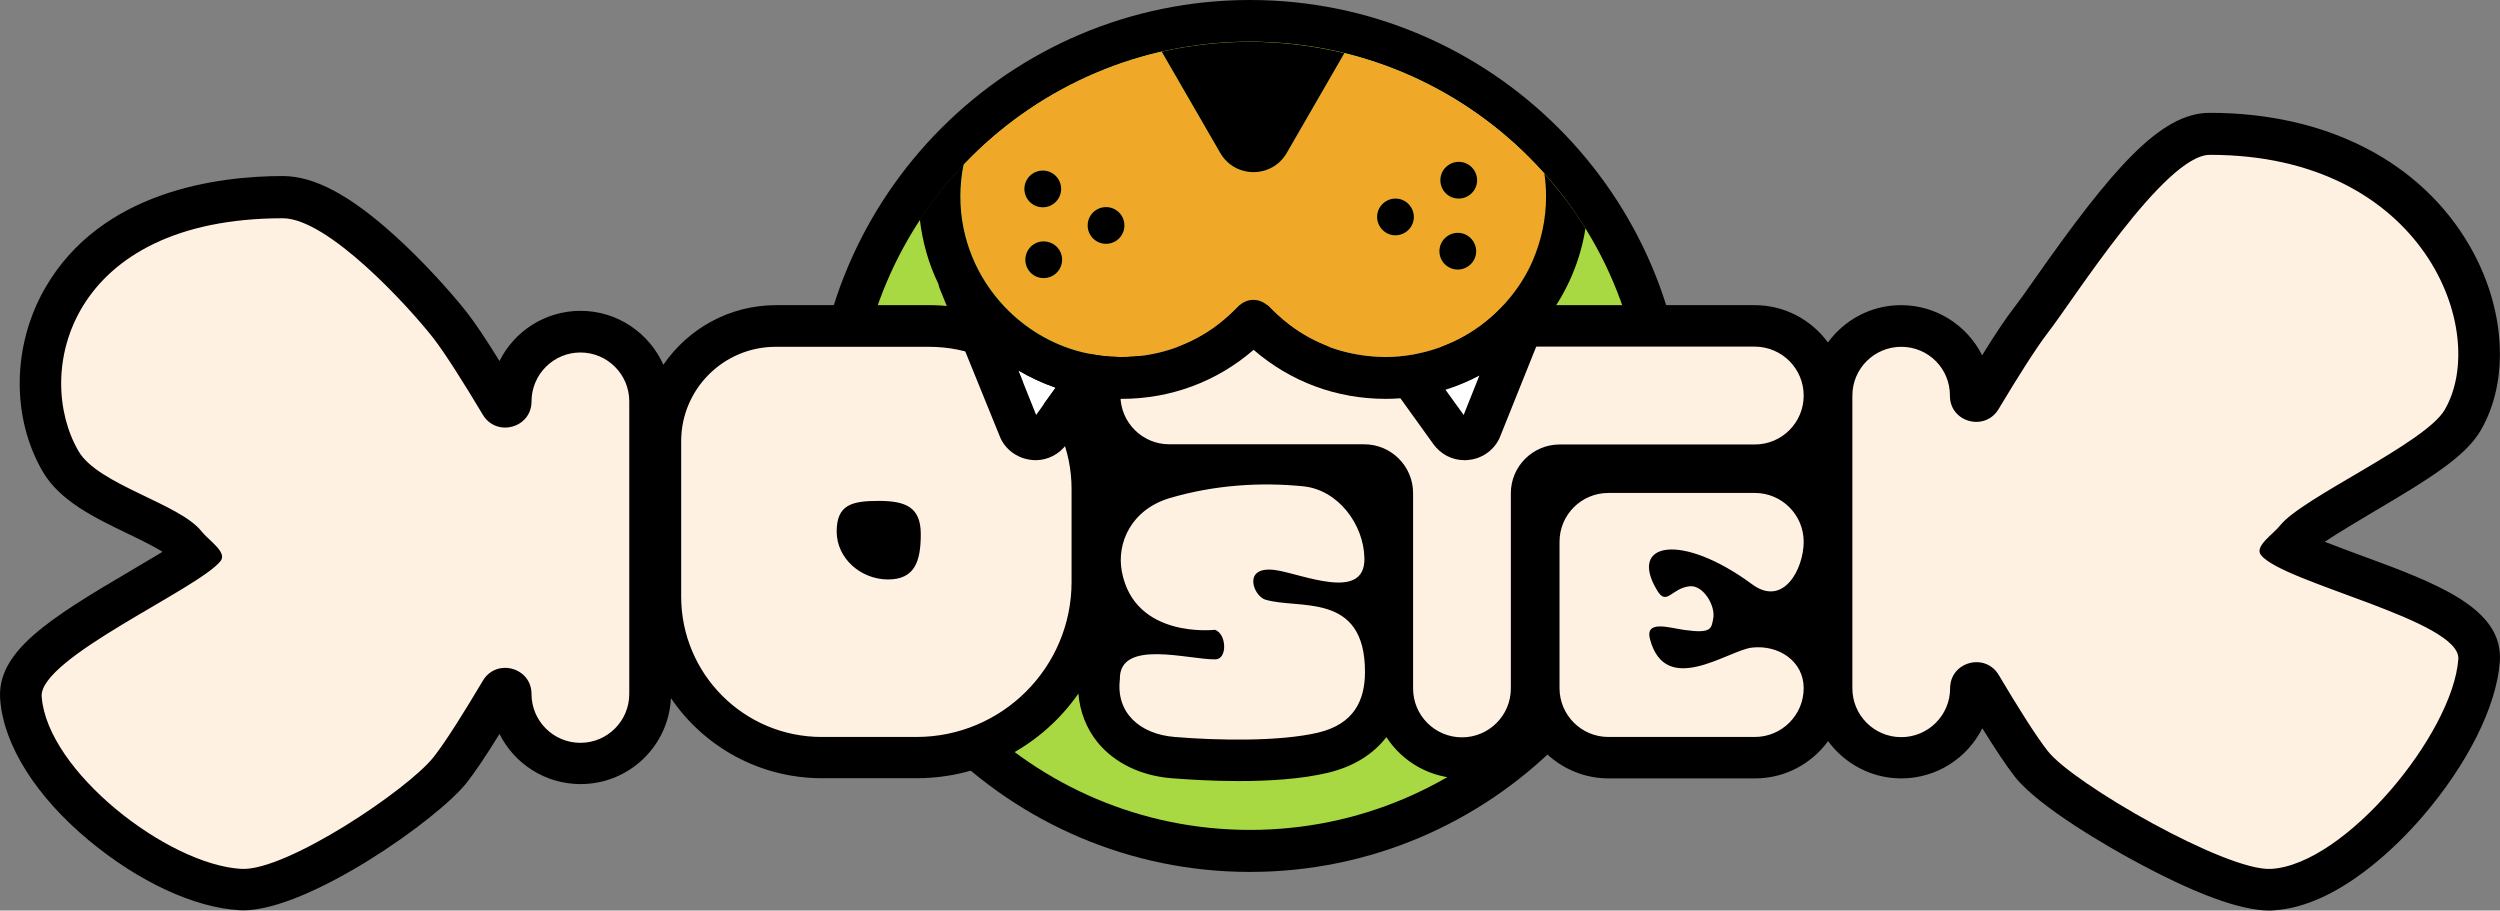 <svg width="313" height="114" viewBox="0 0 313 114" fill="none" xmlns="http://www.w3.org/2000/svg">
<rect x="0" y="0" width="313" height="114" fill="#808080" stroke="none"/>
<g clip-path="url(#clip0_77_266)">
<path d="M156.5 106.558C185.224 106.558 208.509 83.288 208.509 54.582C208.509 25.877 185.224 2.607 156.5 2.607C127.776 2.607 104.491 25.877 104.491 54.582C104.491 83.288 127.776 106.558 156.5 106.558Z" fill="#A9D942"/>
<path d="M156.5 5.214C183.773 5.214 205.876 27.303 205.876 54.559C205.876 81.815 183.773 103.904 156.5 103.904C129.227 103.904 107.124 81.815 107.124 54.559C107.124 27.303 129.227 5.214 156.5 5.214ZM156.5 0C126.381 0 101.883 24.483 101.883 54.583C101.883 84.682 126.381 109.165 156.5 109.165C186.619 109.165 211.117 84.682 211.117 54.583C211.117 24.483 186.619 0 156.5 0Z" fill="black"/>
<path d="M295.332 69.443C294.051 68.969 292.51 68.4 291.063 67.831C292.747 66.694 295.332 65.177 297.229 64.039C304.273 59.891 308.684 57.142 310.581 53.895C314.233 47.638 313.688 38.584 309.229 30.834C303.111 20.217 291.253 14.126 276.668 14.126C276.668 14.126 276.668 14.126 276.644 14.126C270.478 14.126 264.407 21.165 254.659 35.053C253.64 36.523 252.738 37.779 252.217 38.442C251.221 39.722 249.869 41.713 248.161 44.486C246.311 40.765 242.446 38.205 238.011 38.205C234.24 38.205 230.92 40.054 228.857 42.874C226.793 40.054 223.45 38.205 219.702 38.205H146.397C140.682 38.205 135.939 42.448 135.18 47.97C131.006 42.069 124.128 38.205 116.373 38.205H97.163C91.306 38.205 86.135 41.168 83.052 45.671C81.297 41.713 77.313 38.916 72.689 38.916C68.254 38.916 64.388 41.476 62.538 45.197C60.831 42.448 59.503 40.457 58.483 39.153C56.538 36.665 52.957 32.683 49.329 29.412C43.756 24.388 39.344 22.065 35.455 22.041C35.455 22.041 35.455 22.041 35.431 22.041C27.321 22.041 12.664 23.866 5.644 36.072C1.518 43.254 1.399 52.26 5.36 59.062C7.494 62.712 11.81 64.797 15.985 66.812C17.265 67.428 19.233 68.376 20.348 69.087C19.091 69.846 17.692 70.675 16.483 71.386C5.976 77.548 -0.427 81.625 0.024 87.574C0.451 93.286 4.506 99.732 11.17 105.254C17.336 110.374 24.332 113.644 29.953 113.953C30.119 113.953 30.261 113.976 30.427 113.976C38.657 113.976 54.855 102.576 58.483 97.931C59.479 96.651 60.831 94.66 62.538 91.887C64.388 95.608 68.254 98.168 72.689 98.168C78.76 98.168 83.716 93.404 84.001 87.408C88.104 93.451 95.053 97.433 102.903 97.433H114.76C123.132 97.433 130.555 93.238 135.014 86.839C135.203 89.091 136.01 91.2 137.409 92.93C139.52 95.513 142.816 97.125 146.658 97.433C148.46 97.575 151.591 97.789 155.053 97.789C158.8 97.789 162.927 97.552 166.271 96.746C169.425 95.987 171.892 94.471 173.575 92.29C175.591 95.395 179.101 97.457 183.085 97.457C186.856 97.457 190.176 95.608 192.24 92.788C194.303 95.608 197.647 97.457 201.394 97.457H219.726C223.497 97.457 226.817 95.608 228.88 92.788C230.944 95.608 234.288 97.457 238.035 97.457C242.47 97.457 246.335 94.897 248.185 91.176C249.893 93.925 251.221 95.916 252.24 97.22C255.229 101.059 264.217 106.155 266.92 107.624C274.652 111.843 280.438 114 284.138 114C284.304 114 284.494 114 284.636 113.976C292.747 113.502 300.336 105.657 303.229 102.316C308.921 95.727 312.549 88.474 312.976 82.881C313.498 76.126 305.079 73.022 295.332 69.443Z" fill="black"/>
<path d="M225.821 49.534C225.821 52.9 223.094 55.649 219.702 55.649H195.275C191.908 55.649 189.157 58.375 189.157 61.764V86.199C189.157 89.565 186.429 92.314 183.038 92.314C179.67 92.314 176.919 89.588 176.919 86.199V61.74C176.919 58.375 174.192 55.626 170.801 55.626H146.397C143.03 55.626 140.279 52.9 140.279 49.511C140.279 46.145 143.006 43.396 146.397 43.396H176.943H189.157H219.702C223.094 43.42 225.821 46.145 225.821 49.534ZM163.188 60.887C157.781 60.342 152.018 60.721 146.468 62.356C141.607 63.802 139.804 67.997 140.445 71.505C142.01 80.037 152.113 78.852 152.113 78.852C153.583 79.35 153.702 82.549 152.16 82.549C148.887 82.621 140.089 79.919 140.207 85.062C139.709 89.233 142.698 91.911 147.061 92.267C152.492 92.717 160.2 92.859 165.038 91.722C169.496 90.655 170.896 87.716 170.896 84.114C170.896 73.97 162.5 76.364 158.374 75.06C156.903 74.562 155.528 70.841 159.607 71.363C162.856 71.789 170.943 75.439 170.824 69.893C170.753 65.674 167.552 61.337 163.188 60.887ZM210.928 78.876C214.319 79.35 214.248 78.662 214.485 77.501C214.841 75.842 213.228 73.211 211.544 73.401C209.268 73.638 208.675 75.913 207.489 73.946C203.766 67.831 210.572 66.67 219.347 73.14C223.307 76.079 225.821 71.197 225.821 67.831C225.821 64.466 223.094 61.717 219.702 61.717H201.37C198.003 61.717 195.252 64.442 195.252 67.831V86.152C195.252 89.517 197.979 92.267 201.37 92.267H219.702C223.07 92.267 225.821 89.541 225.821 86.152C225.821 82.786 222.691 80.701 219.347 81.08C216.382 81.412 208.556 87.337 206.588 80.061C205.9 77.549 209.007 78.615 210.928 78.876ZM238.035 43.42C234.667 43.42 231.916 46.145 231.916 49.534V86.176C231.916 89.541 234.643 92.29 238.035 92.29C241.402 92.29 244.153 89.565 244.153 86.176C244.153 82.858 248.541 81.649 250.248 84.516C252.501 88.309 254.873 92.124 256.391 94.044C259.545 98.097 278.731 109.118 284.352 108.786C293.648 108.241 307.095 91.816 307.783 82.526C308.138 77.691 285.798 72.974 283.071 69.49C282.217 68.4 284.612 66.883 285.466 65.793C288.193 62.309 303.632 55.507 306.075 51.312C311.767 41.547 303.514 19.363 276.668 19.387C271.023 19.387 259.545 37.613 256.367 41.69C254.873 43.633 252.478 47.449 250.225 51.217C248.517 54.061 244.13 52.876 244.13 49.558C244.153 46.145 241.426 43.42 238.035 43.42ZM134.16 61.219V72.856C134.16 83.569 125.456 92.267 114.737 92.267H102.879C93.155 92.267 85.282 84.398 85.282 74.681V55.246C85.282 48.705 90.594 43.42 97.116 43.42H116.326C126.191 43.42 134.16 51.383 134.16 61.219ZM115.282 66.86C115.282 63.494 113.385 62.712 110.017 62.712C106.65 62.712 104.752 63.186 104.752 66.552C104.752 69.917 107.788 72.548 111.179 72.548C114.571 72.548 115.282 70.225 115.282 66.86ZM72.665 44.131C76.033 44.131 78.784 46.856 78.784 50.245V86.887C78.784 90.252 76.056 93.001 72.665 93.001C69.297 93.001 66.546 90.276 66.546 86.887C66.546 83.569 62.159 82.36 60.452 85.228C58.199 89.02 55.827 92.835 54.309 94.755C51.155 98.808 35.835 109.094 30.214 108.786C20.917 108.241 5.905 96.509 5.218 87.218C4.862 82.383 24.902 73.709 27.629 70.225C28.483 69.135 26.087 67.618 25.234 66.528C22.506 63.044 12.285 60.697 9.842 56.502C4.15 46.738 8.561 27.327 35.408 27.327C41.052 27.327 51.155 38.348 54.309 42.401C55.803 44.344 58.199 48.16 60.452 51.928C62.159 54.772 66.546 53.587 66.546 50.269C66.546 46.88 69.297 44.131 72.665 44.131Z" fill="#FFF1E1"/>
<path d="M132.168 48.539C130.531 47.97 128.966 47.235 127.472 46.358L129.701 51.928L132.168 48.539Z" fill="white"/>
<path d="M185.22 47.022C183.868 47.733 182.445 48.325 180.975 48.8L183.252 51.952L185.22 47.022Z" fill="white"/>
<path d="M193.354 21.733C186.832 14.41 178.152 9.077 168.31 6.66L161.101 19.15C159.251 22.35 154.603 22.35 152.753 19.15L145.425 6.47C135.82 8.674 127.259 13.675 120.689 20.572C120.428 21.876 120.286 23.227 120.286 24.601C120.286 29.934 122.397 34.792 125.812 38.395C128.373 41.097 131.67 43.088 135.393 44.059C135.464 44.083 135.512 44.083 135.583 44.107C137.077 44.486 138.618 44.676 140.231 44.699C140.302 44.699 140.373 44.699 140.444 44.699C144.618 44.699 148.579 43.443 151.899 41.12C152.895 40.433 153.82 39.627 154.698 38.751C154.816 38.632 154.935 38.514 155.077 38.371C155.575 37.85 156.263 37.542 156.974 37.542C157.686 37.542 158.374 37.85 158.872 38.371C158.99 38.49 159.109 38.608 159.251 38.751C160.129 39.627 161.053 40.41 162.049 41.12C165.204 43.325 168.903 44.557 172.816 44.676C173.054 44.676 173.267 44.699 173.504 44.699C174.69 44.699 175.828 44.581 176.943 44.391C177.204 44.344 177.488 44.296 177.749 44.225C182.279 43.254 186.216 40.765 189.062 37.305C189.133 37.21 189.204 37.139 189.275 37.044C190.342 35.717 191.22 34.224 191.931 32.659C193.022 30.195 193.615 27.469 193.615 24.601C193.568 23.63 193.497 22.681 193.354 21.733ZM131.148 34.792C129.915 35.053 128.681 34.247 128.421 33.015C128.16 31.782 128.966 30.55 130.199 30.289C131.433 30.029 132.666 30.834 132.927 32.067C133.187 33.299 132.381 34.532 131.148 34.792ZM130.081 21.402C131.314 21.141 132.547 21.947 132.808 23.179C133.069 24.412 132.263 25.644 131.029 25.905C129.796 26.165 128.563 25.36 128.302 24.127C128.041 22.871 128.848 21.662 130.081 21.402ZM138.95 30.479C137.717 30.74 136.484 29.934 136.223 28.701C135.962 27.469 136.769 26.236 138.002 25.976C139.235 25.715 140.468 26.521 140.729 27.753C140.99 29.009 140.184 30.218 138.95 30.479ZM180.382 22.113C180.643 20.88 181.852 20.074 183.109 20.335C184.342 20.596 185.149 21.805 184.888 23.061C184.627 24.317 183.417 25.099 182.16 24.838C180.927 24.578 180.121 23.345 180.382 22.113ZM180.263 30.977C180.524 29.744 181.734 28.938 182.99 29.199C184.224 29.46 185.03 30.669 184.769 31.925C184.508 33.157 183.299 33.963 182.042 33.702C180.809 33.441 180.002 32.233 180.263 30.977ZM172.461 26.687C172.722 25.454 173.931 24.649 175.188 24.909C176.421 25.17 177.228 26.379 176.967 27.635C176.706 28.867 175.496 29.673 174.239 29.412C173.006 29.152 172.2 27.919 172.461 26.687Z" fill="#F0A829"/>
<path d="M193.354 21.734C193.497 22.682 193.568 23.63 193.568 24.601C193.568 27.469 192.951 30.195 191.884 32.66C191.196 34.248 190.295 35.717 189.228 37.044C189.157 37.139 189.085 37.21 189.014 37.305C186.192 40.765 182.232 43.254 177.702 44.225C177.441 44.273 177.156 44.344 176.896 44.391C175.781 44.581 174.619 44.7 173.457 44.7C173.22 44.7 173.006 44.676 172.769 44.676C168.856 44.534 165.133 43.325 162.002 41.121C161.006 40.433 160.081 39.628 159.204 38.751C159.085 38.632 158.966 38.514 158.824 38.371C158.326 37.85 157.638 37.542 156.927 37.542C156.215 37.542 155.528 37.85 155.03 38.371C154.911 38.49 154.793 38.608 154.65 38.751C153.773 39.628 152.848 40.41 151.852 41.121C148.508 43.443 144.571 44.7 140.397 44.7C140.326 44.7 140.255 44.7 140.184 44.7C138.595 44.676 137.029 44.486 135.535 44.107C135.464 44.083 135.417 44.083 135.346 44.06C131.622 43.112 128.326 41.097 125.764 38.395C122.349 34.793 120.239 29.934 120.239 24.601C120.239 23.227 120.381 21.876 120.642 20.572C118.626 22.705 116.776 25.004 115.164 27.469C115.496 30.337 116.278 33.062 117.488 35.551C117.511 35.717 117.559 35.907 117.63 36.072L125.219 54.749C125.243 54.82 125.29 54.891 125.314 54.962C126.073 56.479 127.567 57.45 129.251 57.593C129.369 57.593 129.512 57.616 129.63 57.616C131.172 57.616 132.618 56.882 133.543 55.602L137.717 49.795C138.595 49.89 139.496 49.937 140.421 49.937C146.587 49.937 152.35 47.781 156.951 43.799C161.552 47.781 167.314 49.937 173.481 49.937C174.097 49.937 174.714 49.914 175.33 49.866L179.457 55.602C180.382 56.882 181.805 57.616 183.37 57.616C183.489 57.616 183.631 57.616 183.749 57.593C185.433 57.474 186.927 56.479 187.686 54.962C187.71 54.891 187.757 54.82 187.781 54.749L193.829 39.675C196.2 36.475 197.86 32.683 198.501 28.583C196.983 26.142 195.252 23.867 193.354 21.734ZM132.168 48.539L129.725 51.952L127.496 46.382C128.942 47.236 130.531 47.97 132.168 48.539ZM185.22 47.022L183.251 51.952L180.975 48.8C182.469 48.326 183.868 47.733 185.22 47.022Z" fill="black"/>
<path d="M161.101 19.15L168.31 6.66C164.516 5.736 160.555 5.238 156.5 5.238C152.706 5.238 149.006 5.664 145.448 6.47L152.777 19.15C154.626 22.35 159.251 22.35 161.101 19.15Z" fill="black"/>
<path d="M182.161 24.814C183.394 25.075 184.627 24.269 184.888 23.037C185.149 21.804 184.342 20.572 183.109 20.311C181.876 20.05 180.643 20.856 180.382 22.089C180.121 23.345 180.927 24.577 182.161 24.814Z" fill="black"/>
<path d="M174.239 29.413C175.473 29.673 176.706 28.867 176.967 27.635C177.228 26.402 176.421 25.17 175.188 24.909C173.955 24.649 172.722 25.454 172.461 26.687C172.2 27.919 173.006 29.152 174.239 29.413Z" fill="black"/>
<path d="M182.042 33.702C183.275 33.963 184.508 33.157 184.769 31.924C185.03 30.692 184.224 29.46 182.99 29.199C181.757 28.938 180.524 29.744 180.263 30.977C180.002 32.233 180.809 33.441 182.042 33.702Z" fill="black"/>
<path d="M131.029 25.905C132.263 25.644 133.069 24.435 132.808 23.179C132.547 21.947 131.338 21.141 130.081 21.402C128.847 21.662 128.041 22.871 128.302 24.127C128.563 25.36 129.772 26.165 131.029 25.905Z" fill="black"/>
<path d="M138.95 30.479C140.184 30.218 140.99 29.009 140.729 27.753C140.468 26.521 139.259 25.715 138.002 25.976C136.769 26.236 135.962 27.445 136.223 28.701C136.484 29.934 137.694 30.74 138.95 30.479Z" fill="black"/>
<path d="M130.199 30.265C128.966 30.526 128.16 31.735 128.421 32.991C128.682 34.247 129.891 35.029 131.148 34.769C132.381 34.508 133.188 33.299 132.927 32.043C132.666 30.811 131.456 30.028 130.199 30.265Z" fill="black"/>
</g>
<defs>
<clipPath id="clip0_77_266">
<rect width="313" height="114" fill="white"/>
</clipPath>
</defs>
</svg>
